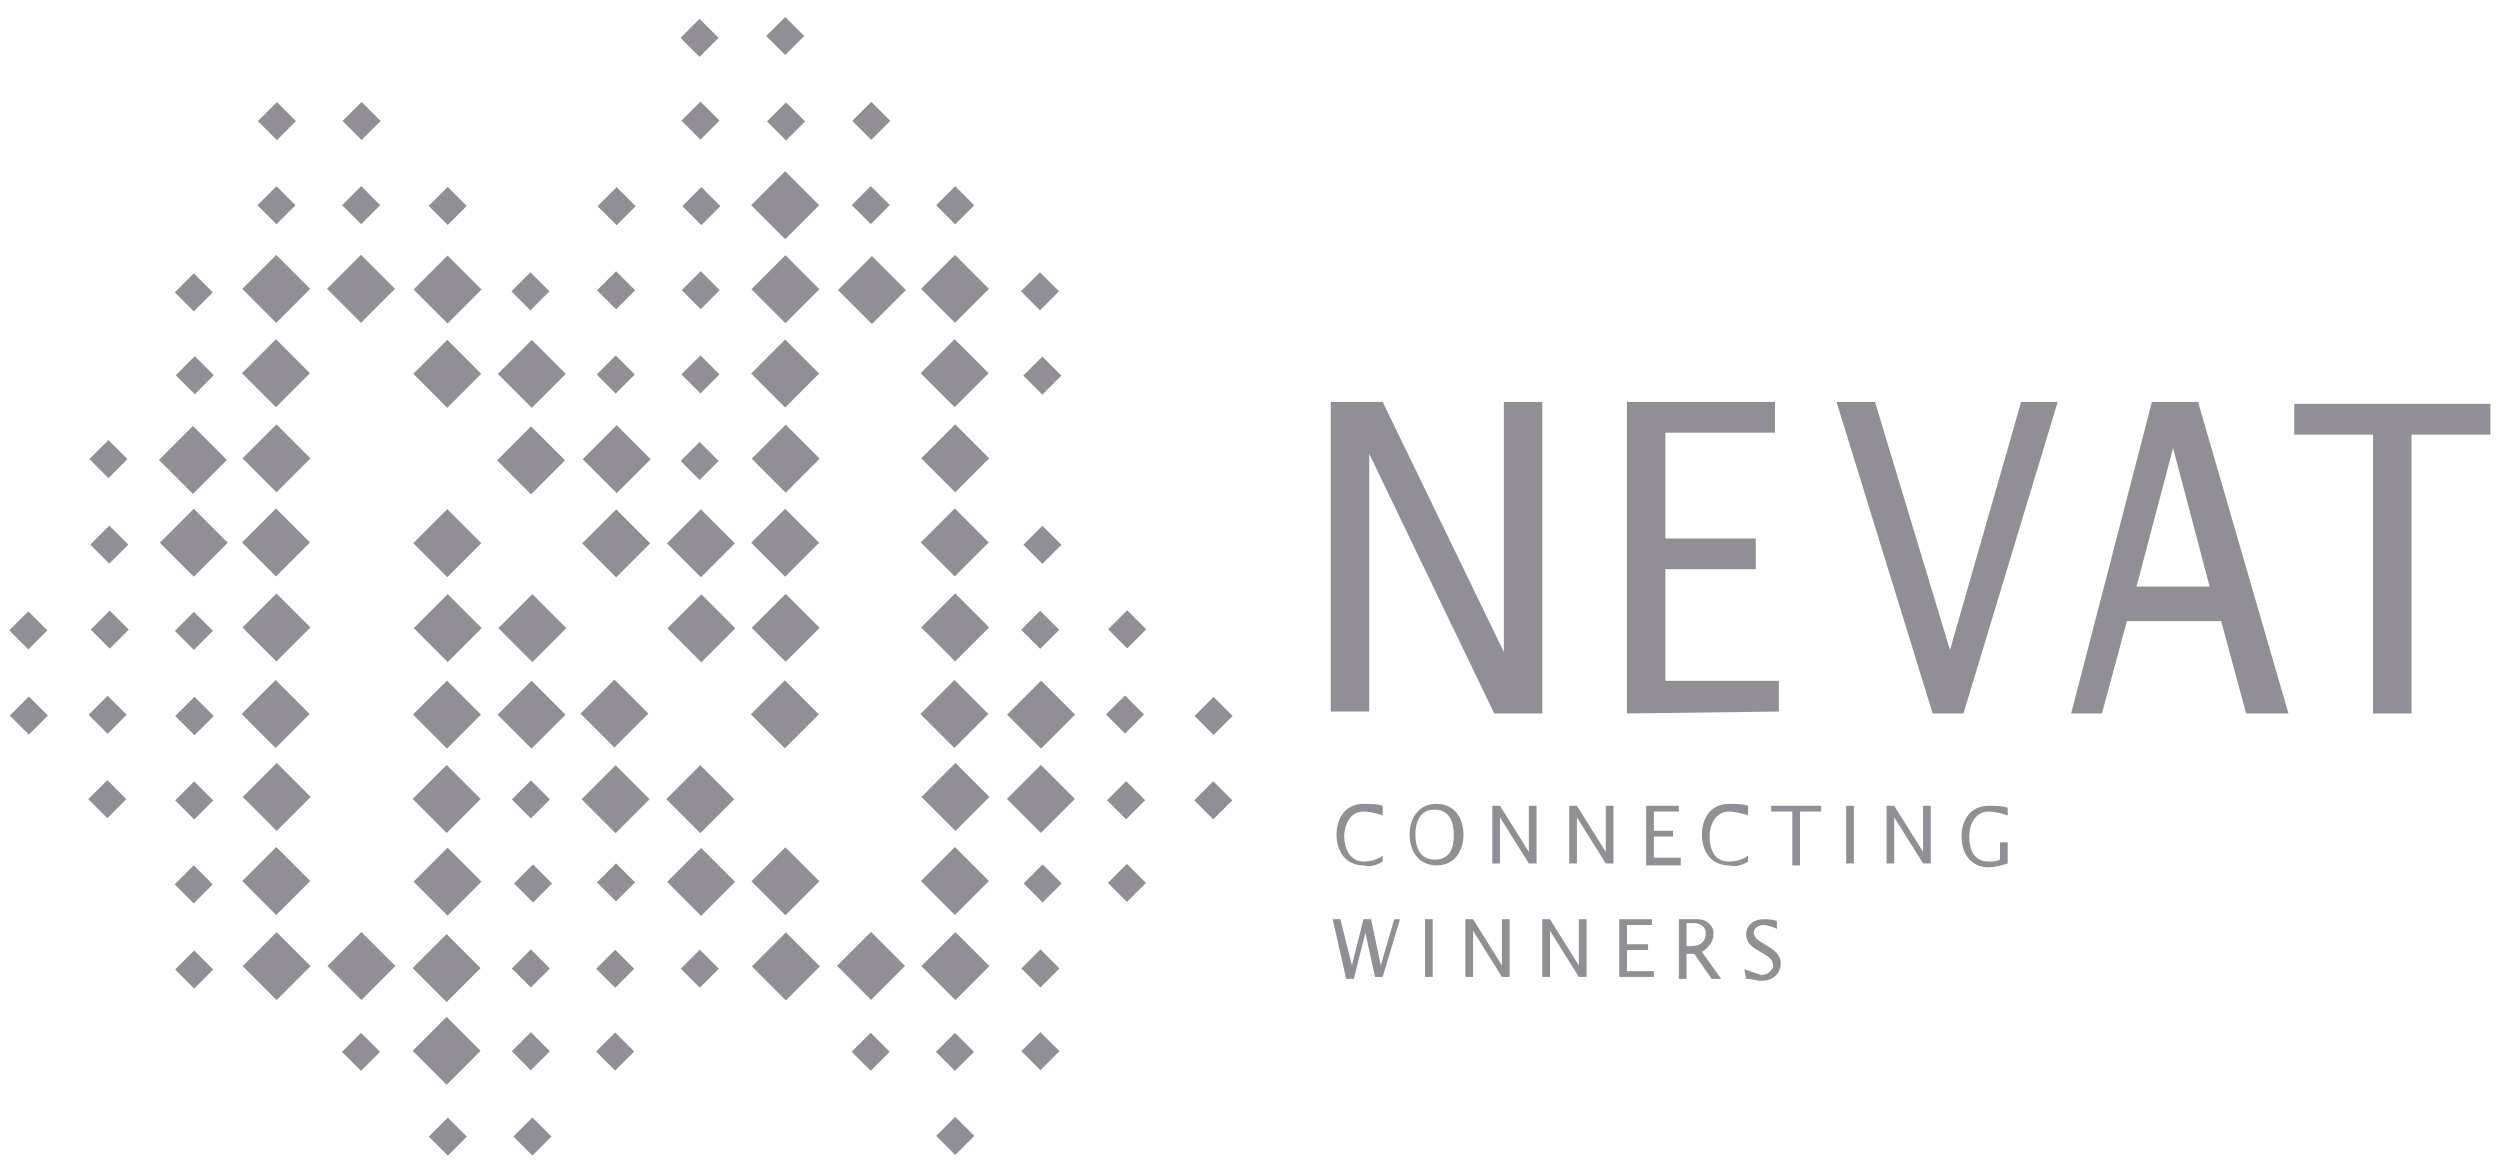 <?xml version="1.0" encoding="UTF-8"?> <svg xmlns="http://www.w3.org/2000/svg" xmlns:xlink="http://www.w3.org/1999/xlink" version="1.1" id="Layer_1" x="0px" y="0px" width="130px" height="61px" viewBox="-11 -10 130 61" style="enable-background:new -11 -10 130 61;" xml:space="preserve"> <style type="text/css"> .st0{fill:#918E96;} </style> <g id="XMLID_1_"> <rect id="XMLID_144_" x="15.9" y="30.9" transform="matrix(0.707 0.707 -0.707 0.707 27.212 -2.508)" class="st0" width="1.4" height="1.4"></rect> <rect id="XMLID_143_" x="16" y="35.2" transform="matrix(0.707 0.707 -0.707 0.707 30.292 -1.25)" class="st0" width="1.4" height="1.4"></rect> <rect id="XMLID_142_" x="15.9" y="39.7" transform="matrix(0.707 0.707 -0.707 0.707 33.431 6.237766e-002)" class="st0" width="1.4" height="1.4"></rect> <rect id="XMLID_141_" x="15.9" y="44" transform="matrix(0.707 0.707 -0.707 0.707 36.47 1.324)" class="st0" width="1.4" height="1.4"></rect> <rect id="XMLID_140_" x="16" y="48.4" transform="matrix(0.707 0.707 -0.707 0.707 39.592 2.58)" class="st0" width="1.4" height="1.4"></rect> <rect id="XMLID_139_" x="20.3" y="35.2" transform="matrix(0.707 0.707 -0.707 0.707 31.566 -4.346)" class="st0" width="1.4" height="1.4"></rect> <rect id="XMLID_138_" x="20.3" y="39.7" transform="matrix(0.707 0.707 -0.707 0.707 34.704 -3.033)" class="st0" width="1.4" height="1.4"></rect> <rect id="XMLID_137_" x="20.3" y="44" transform="matrix(0.707 0.707 -0.707 0.707 37.743 -1.771)" class="st0" width="1.4" height="1.4"></rect> <rect id="XMLID_136_" x="24.7" y="39.7" transform="matrix(0.707 0.707 -0.707 0.707 35.996 -6.149)" class="st0" width="1.4" height="1.4"></rect> <rect id="XMLID_135_" x="24.7" y="8.8" transform="matrix(0.707 0.707 -0.707 0.707 14.183 -15.204)" class="st0" width="1.4" height="1.4"></rect> <rect id="XMLID_134_" x="24.7" y="13.3" transform="matrix(0.707 0.707 -0.707 0.707 17.321 -13.887)" class="st0" width="1.4" height="1.4"></rect> <rect id="XMLID_133_" x="20.3" y="8.8" transform="matrix(0.707 0.707 -0.707 0.707 12.886 -12.088)" class="st0" width="1.4" height="1.4"></rect> <rect id="XMLID_132_" x="24.7" y="4.4" transform="matrix(0.707 0.707 -0.707 0.707 11.087 -16.474)" class="st0" width="1.4" height="1.4"></rect> <rect id="XMLID_131_" x="24.8" y="0" transform="matrix(0.707 0.707 -0.707 0.707 7.936 -17.804)" class="st0" width="1.4" height="1.4"></rect> <rect id="XMLID_130_" x="20.4" y="0" transform="matrix(0.707 0.707 -0.707 0.707 6.642 -14.69)" class="st0" width="1.4" height="1.4"></rect> <rect id="XMLID_129_" x="24.7" y="-4.4" transform="matrix(0.707 0.707 -0.707 0.707 4.848 -19.069)" class="st0" width="1.4" height="1.4"></rect> <rect id="XMLID_128_" x="20.3" y="4.4" transform="matrix(0.707 0.707 -0.707 0.707 9.795 -13.358)" class="st0" width="1.4" height="1.4"></rect> <rect id="XMLID_127_" x="15.9" y="4.5" transform="matrix(0.707 0.707 -0.707 0.707 8.522 -10.262)" class="st0" width="1.4" height="1.4"></rect> <rect id="XMLID_126_" x="-1.6" y="8.8" transform="matrix(0.707 0.707 -0.707 0.707 6.482 3.431)" class="st0" width="1.4" height="1.4"></rect> <rect id="XMLID_125_" x="-1.6" y="39.7" transform="matrix(0.707 0.707 -0.707 0.707 28.297 12.488)" class="st0" width="1.4" height="1.4"></rect> <rect id="XMLID_124_" x="-1.6" y="35.3" transform="matrix(0.707 0.707 -0.707 0.707 25.161 11.172)" class="st0" width="1.4" height="1.4"></rect> <rect id="XMLID_123_" x="-1.6" y="4.5" transform="matrix(0.707 0.707 -0.707 0.707 3.389 2.163)" class="st0" width="1.4" height="1.4"></rect> <rect id="XMLID_122_" x="-6.1" y="26.5" transform="matrix(0.707 0.707 -0.707 0.707 17.644 11.756)" class="st0" width="1.4" height="1.4"></rect> <rect id="XMLID_121_" x="-6.1" y="30.9" transform="matrix(0.707 0.707 -0.707 0.707 20.74 13.033)" class="st0" width="1.4" height="1.4"></rect> <rect id="XMLID_120_" x="-1.6" y="26.5" transform="matrix(0.707 0.707 -0.707 0.707 18.98 8.638)" class="st0" width="1.4" height="1.4"></rect> <rect id="XMLID_119_" x="-1.6" y="30.9" transform="matrix(0.707 0.707 -0.707 0.707 22.078 9.918)" class="st0" width="1.4" height="1.4"></rect> <rect id="XMLID_118_" x="-6" y="22" transform="matrix(0.707 0.707 -0.707 0.707 14.503 10.438)" class="st0" width="1.4" height="1.4"></rect> <rect id="XMLID_117_" x="-10.2" y="26.5" transform="matrix(0.707 0.707 -0.707 0.707 16.447 14.696)" class="st0" width="1.4" height="1.4"></rect> <rect id="XMLID_116_" x="-10.2" y="22.1" transform="matrix(0.707 0.707 -0.707 0.707 13.309 13.376)" class="st0" width="1.4" height="1.4"></rect> <rect id="XMLID_115_" x="-6" y="17.6" transform="matrix(0.707 0.707 -0.707 0.707 11.37 9.129)" class="st0" width="1.4" height="1.4"></rect> <rect id="XMLID_114_" x="-6.1" y="13.2" transform="matrix(0.707 0.707 -0.707 0.707 8.284 7.865)" class="st0" width="1.4" height="1.4"></rect> <rect id="XMLID_113_" x="2.7" y="0" transform="matrix(0.707 0.707 -0.707 0.707 1.468 -2.225)" class="st0" width="1.4" height="1.4"></rect> <rect id="XMLID_112_" x="7.1" y="0" transform="matrix(0.707 0.707 -0.707 0.707 2.76 -5.341)" class="st0" width="1.4" height="1.4"></rect> <rect id="XMLID_111_" x="38" y="0" transform="matrix(0.707 0.707 -0.707 0.707 11.803 -27.182)" class="st0" width="1.4" height="1.4"></rect> <rect id="XMLID_110_" x="33.6" y="0" transform="matrix(0.707 0.707 -0.707 0.707 10.526 -24.081)" class="st0" width="1.4" height="1.4"></rect> <rect id="XMLID_109_" x="42.5" y="35.2" transform="matrix(0.707 0.707 -0.707 0.707 38.056 -19.986)" class="st0" width="1.4" height="1.4"></rect> <rect id="XMLID_108_" x="42.4" y="39.7" transform="matrix(0.707 0.707 -0.707 0.707 41.192 -18.676)" class="st0" width="1.4" height="1.4"></rect> <rect id="XMLID_107_" x="46.9" y="30.9" transform="matrix(0.707 0.707 -0.707 0.707 36.245 -24.383)" class="st0" width="1.4" height="1.4"></rect> <rect id="XMLID_106_" x="46.9" y="35.2" transform="matrix(0.707 0.707 -0.707 0.707 39.328 -23.123)" class="st0" width="1.4" height="1.4"></rect> <rect id="XMLID_105_" x="46.8" y="26.5" transform="matrix(0.707 0.707 -0.707 0.707 33.147 -25.658)" class="st0" width="1.4" height="1.4"></rect> <rect id="XMLID_104_" x="46.9" y="22" transform="matrix(0.707 0.707 -0.707 0.707 30.009 -26.977)" class="st0" width="1.4" height="1.4"></rect> <rect id="XMLID_103_" x="42.4" y="22.1" transform="matrix(0.707 0.707 -0.707 0.707 28.736 -23.841)" class="st0" width="1.4" height="1.4"></rect> <rect id="XMLID_102_" x="51.4" y="26.5" transform="matrix(0.707 0.707 -0.707 0.707 34.502 -28.836)" class="st0" width="1.4" height="1.4"></rect> <rect id="XMLID_101_" x="51.4" y="30.9" transform="matrix(0.707 0.707 -0.707 0.707 37.597 -27.559)" class="st0" width="1.4" height="1.4"></rect> <rect id="XMLID_100_" x="42.5" y="17.6" transform="matrix(0.707 0.707 -0.707 0.707 25.6 -25.152)" class="st0" width="1.4" height="1.4"></rect> <rect id="XMLID_99_" x="42.5" y="8.8" transform="matrix(0.707 0.707 -0.707 0.707 19.376 -27.728)" class="st0" width="1.4" height="1.4"></rect> <rect id="XMLID_98_" x="42.4" y="4.5" transform="matrix(0.707 0.707 -0.707 0.707 16.283 -29.001)" class="st0" width="1.4" height="1.4"></rect> <rect id="XMLID_97_" x="29.2" y="-4.4" transform="matrix(0.707 0.707 -0.707 0.707 6.12 -22.211)" class="st0" width="1.4" height="1.4"></rect> <rect id="XMLID_96_" x="6.5" y="39" transform="matrix(0.707 0.707 -0.707 0.707 30.77 6.298)" class="st0" width="2.5" height="2.5"></rect> <rect id="XMLID_95_" x="15.4" y="21.4" transform="matrix(0.707 0.707 -0.707 0.707 20.925 -5.123)" class="st0" width="2.5" height="2.5"></rect> <rect id="XMLID_94_" x="2.1" y="8.2" transform="matrix(0.707 0.707 -0.707 0.707 7.662 0.357)" class="st0" width="2.5" height="2.5"></rect> <rect id="XMLID_93_" x="2.1" y="3.8" transform="matrix(0.707 0.707 -0.707 0.707 4.566 -0.916)" class="st0" width="2.5" height="2.5"></rect> <rect id="XMLID_92_" x="2.1" y="12.6" transform="matrix(0.707 0.707 -0.707 0.707 10.801 1.674)" class="st0" width="2.5" height="2.5"></rect> <rect id="XMLID_91_" x="2.1" y="17" transform="matrix(0.707 0.707 -0.707 0.707 13.886 2.938)" class="st0" width="2.5" height="2.5"></rect> <rect id="XMLID_90_" x="2.1" y="21.4" transform="matrix(0.707 0.707 -0.707 0.707 17.02 4.247)" class="st0" width="2.5" height="2.5"></rect> <rect id="XMLID_89_" x="2.1" y="25.9" transform="matrix(0.707 0.707 -0.707 0.707 20.161 5.565)" class="st0" width="2.5" height="2.5"></rect> <rect id="XMLID_88_" x="2.1" y="30.2" transform="matrix(0.707 0.707 -0.707 0.707 23.256 6.838)" class="st0" width="2.5" height="2.5"></rect> <rect id="XMLID_87_" x="2.1" y="34.6" transform="matrix(0.707 0.707 -0.707 0.707 26.342 8.099)" class="st0" width="2.5" height="2.5"></rect> <rect id="XMLID_86_" x="2.1" y="39" transform="matrix(0.707 0.707 -0.707 0.707 29.475 9.412)" class="st0" width="2.5" height="2.5"></rect> <rect id="XMLID_85_" x="11" y="8.2" transform="matrix(0.707 0.707 -0.707 0.707 10.278 -5.902)" class="st0" width="2.5" height="2.5"></rect> <rect id="XMLID_84_" x="15.4" y="8.2" transform="matrix(0.707 0.707 -0.707 0.707 11.565 -9.01)" class="st0" width="2.5" height="2.5"></rect> <rect id="XMLID_83_" x="6.5" y="3.8" transform="matrix(0.707 0.707 -0.707 0.707 5.864 -4.032)" class="st0" width="2.5" height="2.5"></rect> <rect id="XMLID_82_" x="11" y="3.8" transform="matrix(0.707 0.707 -0.707 0.707 7.182 -7.176)" class="st0" width="2.5" height="2.5"></rect> <rect id="XMLID_81_" x="15.4" y="12.7" transform="matrix(0.707 0.707 -0.707 0.707 14.706 -7.696)" class="st0" width="2.5" height="2.5"></rect> <rect id="XMLID_80_" x="19.8" y="12.6" transform="matrix(0.707 0.707 -0.707 0.707 15.977 -10.795)" class="st0" width="2.5" height="2.5"></rect> <rect id="XMLID_79_" x="19.8" y="17" transform="matrix(0.707 0.707 -0.707 0.707 19.062 -9.53)" class="st0" width="2.5" height="2.5"></rect> <rect id="XMLID_78_" x="24.2" y="17" transform="matrix(0.707 0.707 -0.707 0.707 20.357 -12.644)" class="st0" width="2.5" height="2.5"></rect> <rect id="XMLID_77_" x="24.2" y="21.4" transform="matrix(0.707 0.707 -0.707 0.707 23.49 -11.334)" class="st0" width="2.5" height="2.5"></rect> <rect id="XMLID_76_" x="11" y="21.4" transform="matrix(0.707 0.707 -0.707 0.707 19.635 -2.012)" class="st0" width="2.5" height="2.5"></rect> <rect id="XMLID_75_" x="11" y="17" transform="matrix(0.707 0.707 -0.707 0.707 16.502 -3.321)" class="st0" width="2.5" height="2.5"></rect> <rect id="XMLID_74_" x="-2.2" y="17" transform="matrix(0.707 0.707 -0.707 0.707 12.652 5.991)" class="st0" width="2.5" height="2.5"></rect> <rect id="XMLID_73_" x="7.1" y="44" transform="matrix(0.707 0.707 -0.707 0.707 33.861 7.579)" class="st0" width="1.4" height="1.4"></rect> <rect id="XMLID_72_" x="11" y="43.4" transform="matrix(0.707 0.707 -0.707 0.707 35.13 4.414)" class="st0" width="2.5" height="2.5"></rect> <rect id="XMLID_71_" x="11.6" y="48.4" transform="matrix(0.707 0.707 -0.707 0.707 38.304 5.694)" class="st0" width="1.4" height="1.4"></rect> <rect id="XMLID_70_" x="19.7" y="25.9" transform="matrix(0.707 0.707 -0.707 0.707 25.334 -6.901)" class="st0" width="2.5" height="2.5"></rect> <rect id="XMLID_69_" x="24.2" y="30.3" transform="matrix(0.707 0.707 -0.707 0.707 29.727 -8.743)" class="st0" width="2.5" height="2.5"></rect> <rect id="XMLID_68_" x="19.8" y="30.3" transform="matrix(0.707 0.707 -0.707 0.707 28.435 -5.628)" class="st0" width="2.5" height="2.5"></rect> <rect id="XMLID_67_" x="28.6" y="34.6" transform="matrix(0.707 0.707 -0.707 0.707 34.082 -10.622)" class="st0" width="2.5" height="2.5"></rect> <rect id="XMLID_66_" x="11" y="25.9" transform="matrix(0.707 0.707 -0.707 0.707 22.776 -0.695)" class="st0" width="2.5" height="2.5"></rect> <rect id="XMLID_65_" x="15.4" y="25.9" transform="matrix(0.707 0.707 -0.707 0.707 24.063 -3.803)" class="st0" width="2.5" height="2.5"></rect> <rect id="XMLID_64_" x="11" y="30.3" transform="matrix(0.707 0.707 -0.707 0.707 25.872 0.579)" class="st0" width="2.5" height="2.5"></rect> <rect id="XMLID_63_" x="11" y="34.6" transform="matrix(0.707 0.707 -0.707 0.707 28.957 1.84)" class="st0" width="2.5" height="2.5"></rect> <rect id="XMLID_62_" x="11" y="39.1" transform="matrix(0.707 0.707 -0.707 0.707 32.091 3.152)" class="st0" width="2.5" height="2.5"></rect> <rect id="XMLID_61_" x="37.4" y="39" transform="matrix(0.707 0.707 -0.707 0.707 39.81 -15.546)" class="st0" width="2.5" height="2.5"></rect> <rect id="XMLID_60_" x="41.9" y="30.3" transform="matrix(0.707 0.707 -0.707 0.707 34.923 -21.27)" class="st0" width="2.5" height="2.5"></rect> <rect id="XMLID_59_" x="38" y="44" transform="matrix(0.707 0.707 -0.707 0.707 42.902 -14.266)" class="st0" width="1.4" height="1.4"></rect> <rect id="XMLID_58_" x="33.6" y="44" transform="matrix(0.707 0.707 -0.707 0.707 41.627 -11.162)" class="st0" width="1.4" height="1.4"></rect> <rect id="XMLID_57_" x="38" y="48.4" transform="matrix(0.707 0.707 -0.707 0.707 46.026 -13.007)" class="st0" width="1.4" height="1.4"></rect> <rect id="XMLID_56_" x="42.4" y="44" transform="matrix(0.707 0.707 -0.707 0.707 44.231 -17.414)" class="st0" width="1.4" height="1.4"></rect> <rect id="XMLID_55_" x="41.9" y="25.9" transform="matrix(0.707 0.707 -0.707 0.707 31.825 -22.541)" class="st0" width="2.5" height="2.5"></rect> <rect id="XMLID_54_" x="37.4" y="21.4" transform="matrix(0.707 0.707 -0.707 0.707 27.357 -20.713)" class="st0" width="2.5" height="2.5"></rect> <rect id="XMLID_53_" x="37.4" y="17" transform="matrix(0.707 0.707 -0.707 0.707 24.224 -22.022)" class="st0" width="2.5" height="2.5"></rect> <rect id="XMLID_52_" x="37.4" y="8.2" transform="matrix(0.707 0.707 -0.707 0.707 17.997 -24.6)" class="st0" width="2.5" height="2.5"></rect> <rect id="XMLID_51_" x="28.6" y="8.2" transform="matrix(0.707 0.707 -0.707 0.707 15.405 -18.361)" class="st0" width="2.5" height="2.5"></rect> <rect id="XMLID_50_" x="37.4" y="3.8" transform="matrix(0.707 0.707 -0.707 0.707 14.904 -25.876)" class="st0" width="2.5" height="2.5"></rect> <rect id="XMLID_49_" x="28.6" y="3.8" transform="matrix(0.707 0.707 -0.707 0.707 12.309 -19.635)" class="st0" width="2.5" height="2.5"></rect> <rect id="XMLID_48_" x="28.6" y="-0.6" transform="matrix(0.707 0.707 -0.707 0.707 9.185 -20.893)" class="st0" width="2.5" height="2.5"></rect> <rect id="XMLID_47_" x="33.1" y="3.8" transform="matrix(0.707 0.707 -0.707 0.707 13.626 -22.773)" class="st0" width="2.5" height="2.5"></rect> <rect id="XMLID_46_" x="28.6" y="12.6" transform="matrix(0.707 0.707 -0.707 0.707 18.544 -17.045)" class="st0" width="2.5" height="2.5"></rect> <rect id="XMLID_45_" x="28.6" y="17" transform="matrix(0.707 0.707 -0.707 0.707 21.627 -15.783)" class="st0" width="2.5" height="2.5"></rect> <rect id="XMLID_44_" x="28.6" y="21.4" transform="matrix(0.707 0.707 -0.707 0.707 24.763 -14.471)" class="st0" width="2.5" height="2.5"></rect> <rect id="XMLID_43_" x="28.6" y="25.9" transform="matrix(0.707 0.707 -0.707 0.707 27.904 -13.154)" class="st0" width="2.5" height="2.5"></rect> <rect id="XMLID_42_" x="37.4" y="12.6" transform="matrix(0.707 0.707 -0.707 0.707 21.138 -23.286)" class="st0" width="2.5" height="2.5"></rect> <rect id="XMLID_41_" x="37.4" y="25.9" transform="matrix(0.707 0.707 -0.707 0.707 30.496 -19.393)" class="st0" width="2.5" height="2.5"></rect> <rect id="XMLID_40_" x="37.4" y="30.2" transform="matrix(0.707 0.707 -0.707 0.707 33.594 -18.122)" class="st0" width="2.5" height="2.5"></rect> <rect id="XMLID_39_" x="37.4" y="34.6" transform="matrix(0.707 0.707 -0.707 0.707 36.677 -16.859)" class="st0" width="2.5" height="2.5"></rect> <rect id="XMLID_38_" x="33" y="39" transform="matrix(0.707 0.707 -0.707 0.707 38.535 -12.445)" class="st0" width="2.5" height="2.5"></rect> <rect id="XMLID_37_" x="24.2" y="34.6" transform="matrix(0.707 0.707 -0.707 0.707 32.81 -7.48)" class="st0" width="2.5" height="2.5"></rect> <rect id="XMLID_36_" x="28.6" y="39" transform="matrix(0.707 0.707 -0.707 0.707 37.218 -9.307)" class="st0" width="2.5" height="2.5"></rect> <rect id="XMLID_35_" x="-1.6" y="26.5" transform="matrix(0.707 0.707 -0.707 0.707 18.98 8.638)" class="st0" width="1.4" height="1.4"></rect> <rect id="XMLID_34_" x="-1.6" y="22.1" transform="matrix(0.707 0.707 -0.707 0.707 15.839 7.321)" class="st0" width="1.4" height="1.4"></rect> <rect id="XMLID_33_" x="-2.2" y="12.7" transform="matrix(0.707 0.707 -0.707 0.707 9.566 4.726)" class="st0" width="2.5" height="2.5"></rect> <rect id="XMLID_32_" x="33.6" y="-4.4" transform="matrix(0.707 0.707 -0.707 0.707 7.44 -25.349)" class="st0" width="1.4" height="1.4"></rect> <rect id="XMLID_31_" x="11.6" y="0" transform="matrix(0.707 0.707 -0.707 0.707 4.081 -8.482)" class="st0" width="1.4" height="1.4"></rect> <rect id="XMLID_30_" x="2.7" y="-4.4" transform="matrix(0.707 0.707 -0.707 0.707 -1.62 -3.49)" class="st0" width="1.4" height="1.4"></rect> <rect id="XMLID_29_" x="7.1" y="-4.4" transform="matrix(0.707 0.707 -0.707 0.707 -0.328 -6.606)" class="st0" width="1.4" height="1.4"></rect> <rect id="XMLID_28_" x="29.1" y="-8.8" transform="matrix(0.707 0.707 -0.707 0.707 3.035 -23.47)" class="st0" width="1.4" height="1.4"></rect> <rect id="XMLID_27_" x="24.7" y="-8.7" transform="matrix(0.707 0.707 -0.707 0.707 1.762 -20.333)" class="st0" width="1.4" height="1.4"></rect> <path id="XMLID_26_" class="st0" d="M60.9,32.4c-0.3-0.1-0.7-0.2-1-0.2c-0.7,0-1,0.7-1,1.3s0.3,1.3,1,1.3c0.4,0,0.7-0.1,1-0.3v0.3 c-0.3,0.2-0.7,0.3-1,0.2c-0.9,0-1.4-0.7-1.4-1.6c0-0.9,0.5-1.6,1.4-1.6c0.3,0,0.7,0,1,0.1V32.4z"></path> <path class="st0" d="M62.3,33.4c0-0.9,0.5-1.6,1.4-1.6s1.4,0.7,1.4,1.6c0,0.9-0.5,1.6-1.4,1.6S62.3,34.3,62.3,33.4z M64.6,33.4 c0-0.6-0.2-1.3-1-1.3s-1,0.7-1,1.3s0.2,1.3,1,1.3S64.6,34.1,64.6,33.4z"></path> <path id="XMLID_23_" class="st0" d="M66.6,31.9H67l1.5,2.4l0,0v-2.4h0.4v3h-0.4L67,32.5l0,0v2.4h-0.4V31.9z"></path> <path id="XMLID_22_" class="st0" d="M70.6,31.9H71l1.5,2.4l0,0v-2.4h0.4v3h-0.4L71,32.5l0,0v2.4h-0.4V31.9z"></path> <path id="XMLID_21_" class="st0" d="M74.6,31.9h1.7v0.3H75v1h1v0.3h-1v1.1h1.4V35h-1.8V31.9z"></path> <path id="XMLID_20_" class="st0" d="M79.9,32.4c-0.3-0.1-0.7-0.2-1-0.2c-0.7,0-1,0.7-1,1.3s0.2,1.3,1,1.3c0.4,0,0.7-0.1,1-0.3v0.3 c-0.3,0.2-0.7,0.3-1,0.2c-0.9,0-1.4-0.7-1.4-1.6c0-0.9,0.5-1.6,1.4-1.6c0.3,0,0.7,0,1,0.1V32.4z"></path> <path id="XMLID_19_" class="st0" d="M82.2,32.2h-1.1v-0.3h2.6v0.3h-1.1V35h-0.4V32.2z"></path> <path id="XMLID_18_" class="st0" d="M85,31.9h0.4v3H85V31.9z"></path> <path id="XMLID_17_" class="st0" d="M87.1,31.9h0.4l1.5,2.4l0,0v-2.4h0.4v3H89l-1.5-2.4l0,0v2.4h-0.4V31.9z"></path> <path id="XMLID_16_" class="st0" d="M93.4,34.9c-0.3,0.1-0.7,0.2-1,0.2c-0.9,0-1.4-0.7-1.4-1.6c0-0.9,0.5-1.6,1.4-1.6 c0.3,0,0.7,0,1,0.1v0.4c-0.3-0.1-0.7-0.2-1-0.2c-0.7,0-1,0.7-1,1.3s0.2,1.3,1,1.3c0.2,0,0.4,0,0.6-0.1v-0.9h0.4V34.9z"></path> <path id="XMLID_15_" class="st0" d="M58.3,37.8h0.4l0.6,2.4l0,0l0.6-2.4h0.4l0.5,2.4l0,0l0.7-2.4h0.3l-0.9,3h-0.4L60,38.5l0,0 l-0.6,2.4H59L58.3,37.8z"></path> <path id="XMLID_14_" class="st0" d="M63.1,37.8h0.4v3h-0.4V37.8z"></path> <path id="XMLID_13_" class="st0" d="M65.2,37.8h0.4l1.5,2.4l0,0v-2.4h0.4v3h-0.4l-1.5-2.4l0,0v2.4h-0.4V37.8z"></path> <path id="XMLID_12_" class="st0" d="M69.2,37.8h0.4l1.5,2.4l0,0v-2.4h0.4v3h-0.4l-1.5-2.4l0,0v2.4h-0.4V37.8z"></path> <path id="XMLID_11_" class="st0" d="M73.2,37.8h1.7v0.3h-1.3v1h1.1v0.3h-1.1v1.1H75v0.3h-1.8V37.8z"></path> <path class="st0" d="M76.3,37.8h1c0.4,0,0.8,0.3,0.8,0.7c0,0,0,0,0,0.1c0,0.4-0.3,0.7-0.6,0.9l1,1.4H78l-0.9-1.3h-0.4v1.3h-0.4 L76.3,37.8z M76.7,39.2c0.1,0,0.1,0,0.2,0c0.5,0,0.8-0.2,0.8-0.7c0-0.3-0.3-0.5-0.6-0.5h-0.4V39.2z"></path> <path id="XMLID_8_" class="st0" d="M79.7,40.4c0.3,0.1,0.6,0.2,0.9,0.3c0.3,0,0.5-0.2,0.6-0.4c0,0,0,0,0-0.1c0-0.7-1.4-0.7-1.4-1.6 c0-0.5,0.4-0.8,0.9-0.8l0,0c0.2,0,0.5,0,0.7,0.1v0.4c-0.2-0.1-0.5-0.2-0.7-0.2c-0.3,0-0.5,0.2-0.5,0.4l0,0c0,0.6,1.4,0.7,1.4,1.6 c0,0.3-0.2,0.9-1,0.9c-0.3,0-0.5-0.1-0.8-0.1L79.7,40.4L79.7,40.4z"></path> <path id="XMLID_7_" class="st0" d="M66.7,27.1l-6.5-13.5V27h-2V10.9h2.7l6.3,13v-13h2v16.2C69.2,27.1,66.7,27.1,66.7,27.1z"></path> <path id="XMLID_6_" class="st0" d="M73.6,27.1V10.9h7.7v1.6h-5.7V18h4.7v1.6h-4.7v5.8h5.9V27L73.6,27.1z"></path> <path id="XMLID_5_" class="st0" d="M91.1,27.1h-1.6l-5-16.2h2l3.9,12.9l3.7-12.9H96L91.1,27.1z"></path> <path class="st0" d="M105.8,27.1l-1.3-4.8h-4.9l-1.3,4.8h-1.6l4.2-16.2h2.4l4.7,16.2H105.8z M102,13.3l-1.9,7.2h3.8L102,13.3z"></path> <path id="XMLID_2_" class="st0" d="M114.4,12.6v14.5h-2V12.6h-4.1V11h10.2v1.6H114.4z"></path> </g> </svg> 